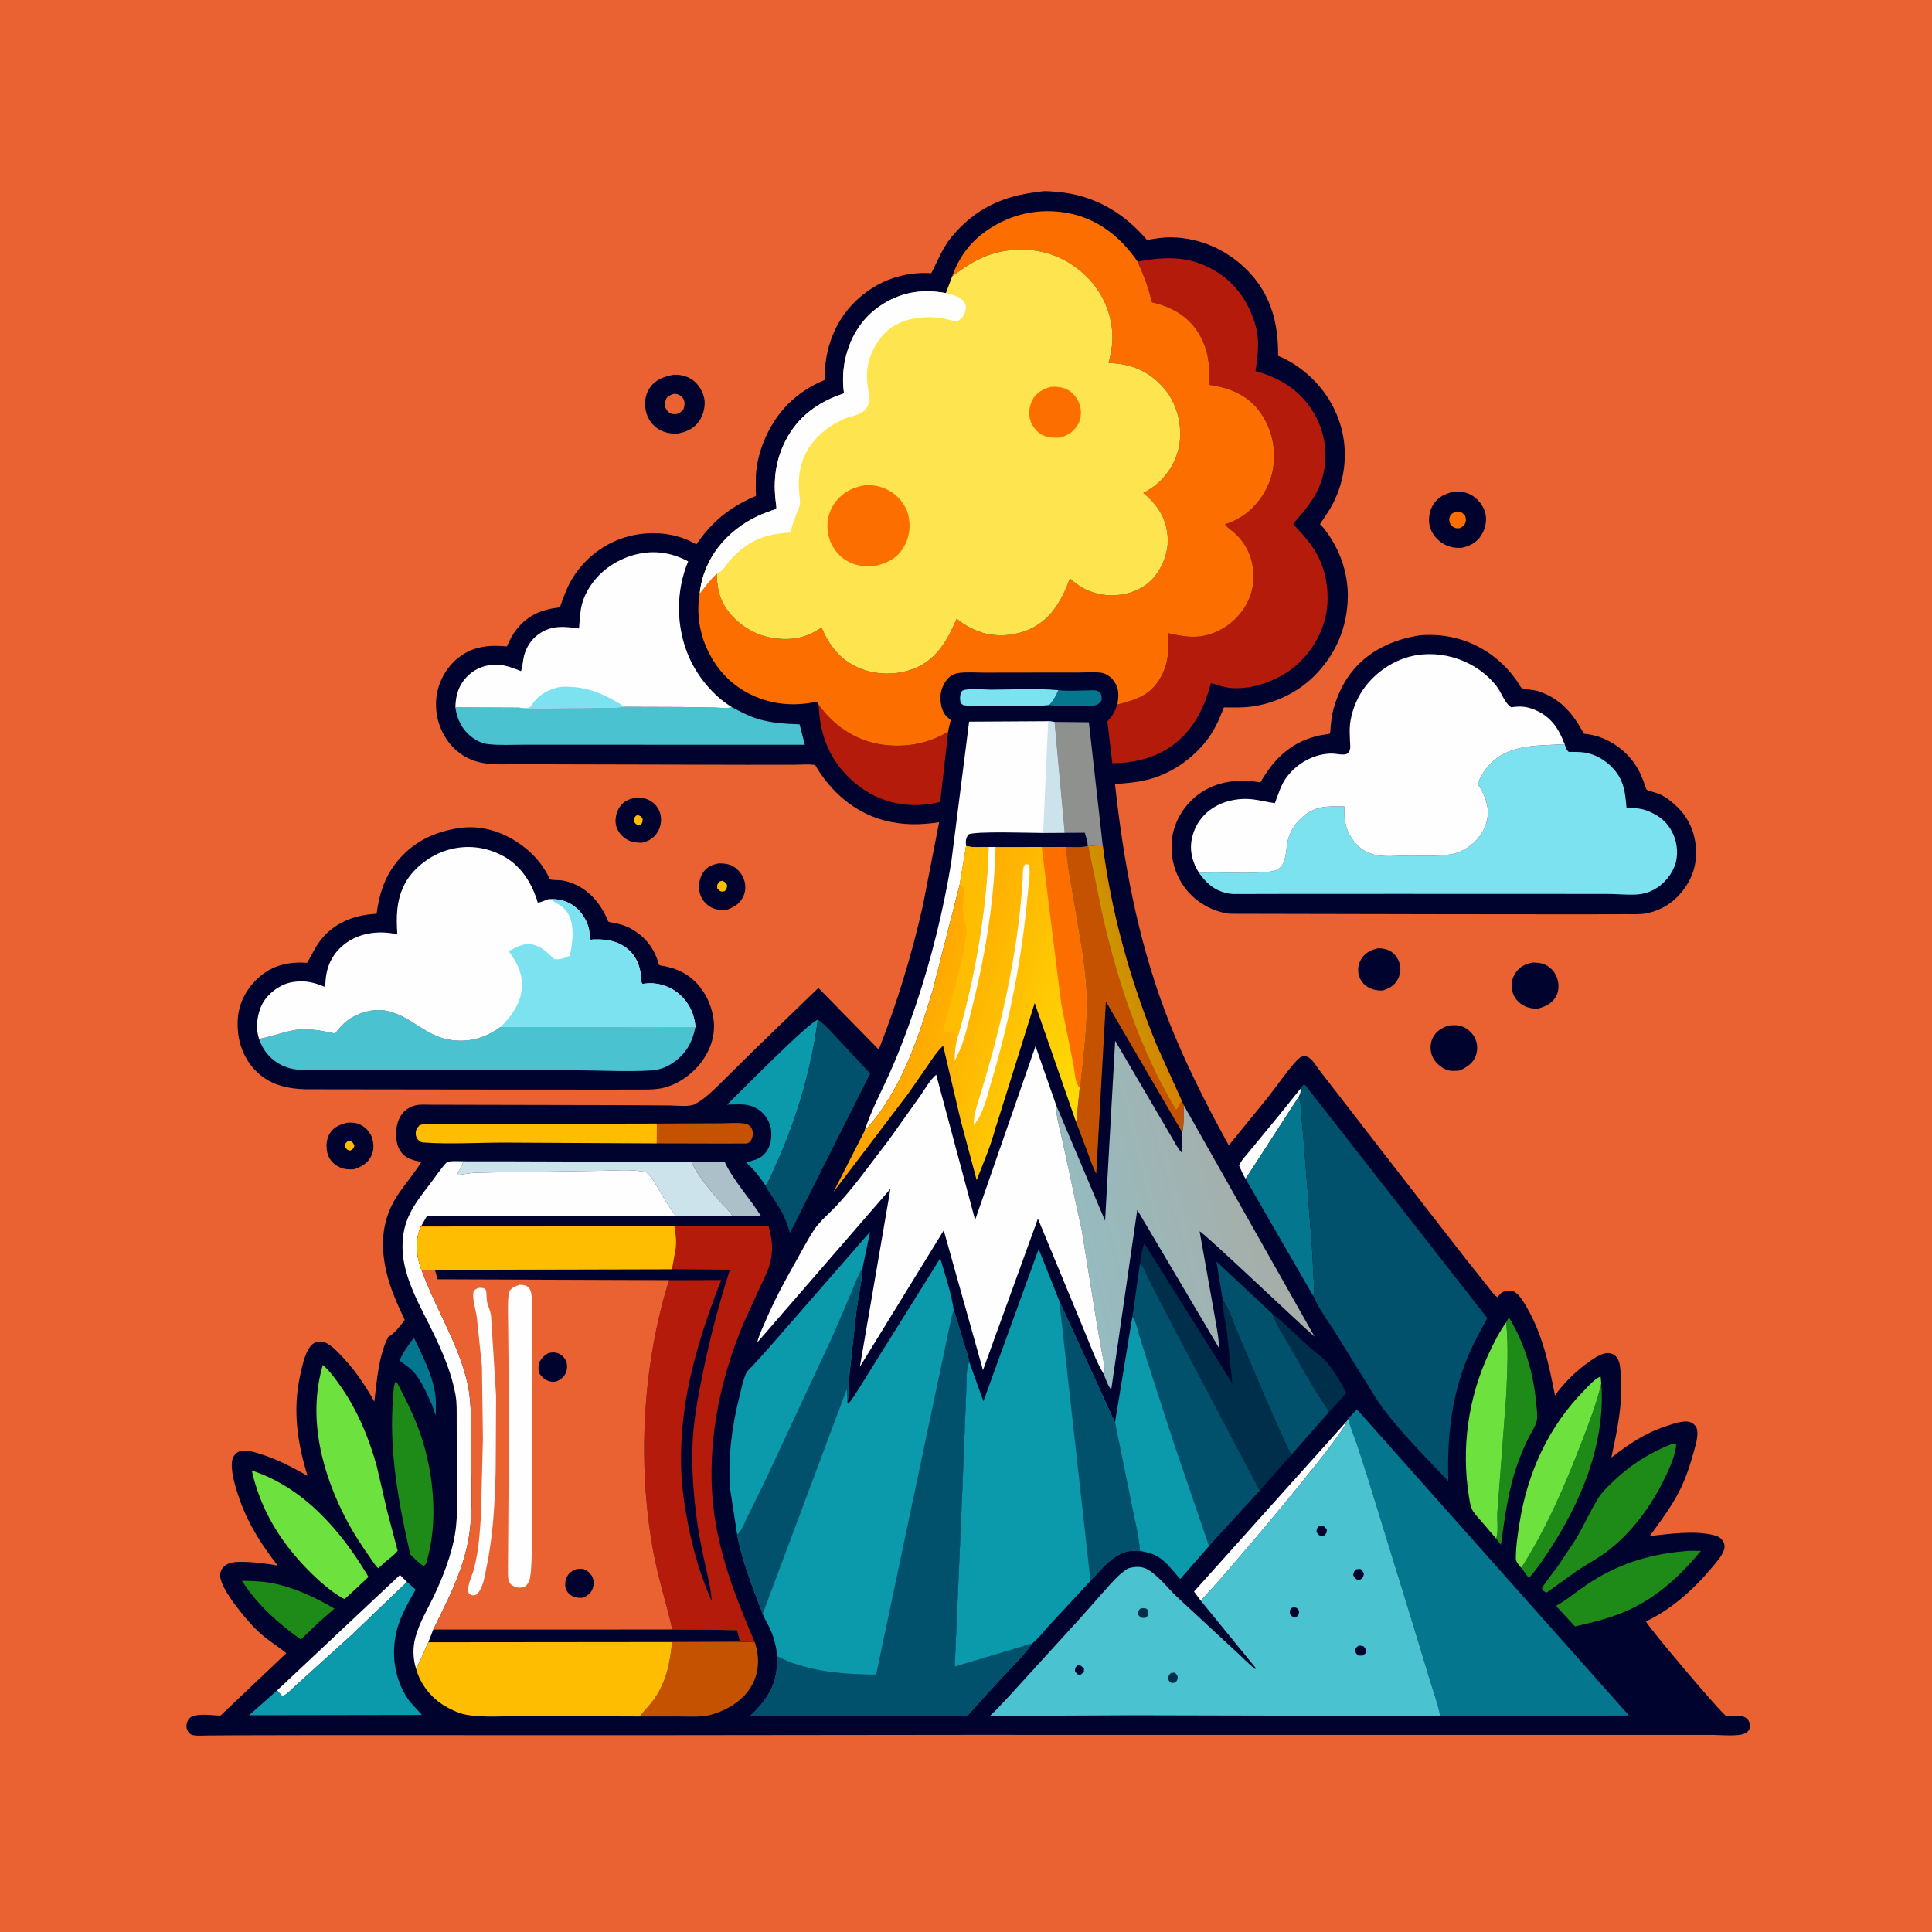 <svg version="1.1" xmlns="http://www.w3.org/2000/svg" style="display: block;" viewBox="0 0 2048 2048" width="1024" height="1024">
<defs>
	<linearGradient id="Gradient1" gradientUnits="userSpaceOnUse" x1="1187.43" y1="1037.56" x2="1213.06" y2="1030.65">
		<stop class="stop0" offset="0" stop-opacity="1" stop-color="rgb(204,149,0)"/>
		<stop class="stop1" offset="1" stop-opacity="1" stop-color="rgb(213,130,2)"/>
	</linearGradient>
	<linearGradient id="Gradient2" gradientUnits="userSpaceOnUse" x1="1342.63" y1="1246.26" x2="1132.4" y2="1299.41">
		<stop class="stop0" offset="0" stop-opacity="1" stop-color="rgb(167,173,167)"/>
		<stop class="stop1" offset="1" stop-opacity="1" stop-color="rgb(149,188,193)"/>
	</linearGradient>
	<linearGradient id="Gradient3" gradientUnits="userSpaceOnUse" x1="950.473" y1="1064.36" x2="1158.09" y2="1134.2">
		<stop class="stop0" offset="0" stop-opacity="1" stop-color="rgb(255,161,0)"/>
		<stop class="stop1" offset="1" stop-opacity="1" stop-color="rgb(255,220,5)"/>
	</linearGradient>
</defs>
<path transform="translate(0,0)" fill="rgb(235,98,50)" d="M -0 -0 L 2048 0 L 2048 2048 L -0 2048 L -0 -0 z"/>
<path transform="translate(0,0)" fill="rgb(0,3,46)" d="M 1460.69 1005.2 C 1465.21 1005.28 1469.51 1005.82 1473.52 1008.06 C 1478.93 1011.09 1482.42 1016.53 1483.92 1022.44 C 1485.31 1027.95 1483.95 1034.52 1480.99 1039.35 C 1477.21 1045.5 1471.77 1048.2 1465.05 1050.05 L 1462.15 1049.91 C 1455.26 1049.44 1448.87 1046.95 1444.36 1041.48 C 1440.87 1037.25 1439.16 1031.35 1439.78 1025.91 C 1440.46 1019.95 1443.66 1014.2 1448.43 1010.57 L 1449.5 1009.79 C 1452.95 1007.25 1456.62 1006.33 1460.69 1005.2 z"/>
<path transform="translate(0,0)" fill="rgb(0,3,46)" d="M 675.726 845.292 C 680.05 845.634 684.458 846.283 688.344 848.315 C 693.948 851.247 697.95 855.998 699.789 862.06 C 701.711 868.395 700.71 875.688 697.444 881.432 C 693.49 888.385 687.968 891.484 680.386 893.39 C 674.909 893.221 669.924 892.83 665 890.176 C 659.576 887.252 654.716 881.558 653.158 875.534 C 651.467 868.995 653.112 861.111 656.805 855.566 C 661.505 848.511 667.769 846.664 675.726 845.292 z"/>
<path transform="translate(0,0)" fill="rgb(255,189,1)" d="M 674.438 864.5 L 676.559 864.131 C 679.312 865.319 679.574 865.511 681.239 868 C 681.08 871.34 681.169 871.835 679.224 874.5 L 676.483 874.877 C 674.004 873.673 673.239 872.881 671.862 870.5 C 672.136 867.083 672.124 867.019 674.438 864.5 z"/>
<path transform="translate(0,0)" fill="rgb(0,3,46)" d="M 1535.38 1087.11 C 1539.19 1086.76 1543.96 1086.39 1547.7 1087.36 C 1554.3 1089.08 1559.9 1093.64 1563.1 1099.6 C 1566.2 1105.37 1566.65 1112.22 1564.64 1118.39 C 1561.84 1127.02 1555.29 1130.93 1547.68 1134.71 C 1542.83 1135.31 1537.36 1135.71 1532.79 1133.72 C 1526.45 1130.95 1520.55 1125.6 1518.03 1119.07 C 1515.9 1113.55 1515.96 1105.95 1518.53 1100.58 C 1522.08 1093.15 1527.95 1089.81 1535.38 1087.11 z"/>
<path transform="translate(0,0)" fill="rgb(0,3,46)" d="M 1624.73 1020.29 C 1629.34 1020.44 1633.96 1020.63 1638.18 1022.7 C 1644.67 1025.88 1649.15 1031.5 1651.13 1038.45 C 1652.81 1044.34 1652.31 1051.57 1649.07 1056.86 C 1644.77 1063.87 1638.09 1067.06 1630.49 1069.1 C 1624.76 1069.22 1620.15 1068.63 1615 1065.85 C 1609.22 1062.74 1604.79 1057.36 1603.19 1050.97 C 1601.46 1044.05 1602.57 1037.21 1606.54 1031.28 C 1611.09 1024.48 1616.95 1021.83 1624.73 1020.29 z"/>
<path transform="translate(0,0)" fill="rgb(0,3,46)" d="M 761.786 915.242 C 766.209 915.244 770.335 915.445 774.5 917.093 C 780.667 919.534 785.941 925.417 788.333 931.526 C 790.639 937.416 790.705 944.182 788.058 949.987 C 784.318 958.187 778.088 961.717 769.956 964.608 L 769.024 964.62 C 763.395 964.774 759.069 964.515 753.968 961.915 C 747.92 958.833 743.26 952.783 741.653 946.191 C 739.991 939.377 741.354 930.938 745.22 925.04 C 749.4 918.664 754.718 916.75 761.786 915.242 z"/>
<path transform="translate(0,0)" fill="rgb(255,189,1)" d="M 762.687 934.5 L 765.512 933.64 C 768.491 934.918 768.806 935.348 770.712 938.005 C 770.807 941.45 770.28 941.754 768.405 944.5 L 766.476 945.079 C 763.342 945.516 762.305 943.66 760.324 941.714 C 759.985 937.524 760.284 937.659 762.687 934.5 z"/>
<path transform="translate(0,0)" fill="rgb(0,3,46)" d="M 367.9 1190.15 C 373.557 1189.78 378.702 1190.05 383.668 1193.09 C 389.291 1196.54 393.743 1202.12 395.083 1208.65 L 395.331 1210 C 396.326 1215.26 395.996 1220.16 393.68 1225.08 C 389.826 1233.26 383.3 1236.84 375.163 1239.51 C 369.691 1239.73 365.155 1239.73 360.056 1237.35 C 354.451 1234.72 349.585 1230.11 347.601 1224.12 C 345.318 1217.23 345.594 1208.19 349.331 1201.89 C 353.624 1194.65 360.221 1192.09 367.9 1190.15 z"/>
<path transform="translate(0,0)" fill="rgb(255,189,1)" d="M 368.734 1209.5 L 370.943 1209.23 C 374.157 1210.99 374.164 1211.13 375.662 1214.5 C 374.671 1217.65 374.535 1217.63 371.785 1219.5 L 370.571 1219.59 C 367.606 1219 366.829 1217.29 365.271 1215 C 366.075 1211.97 366.426 1211.66 368.734 1209.5 z"/>
<path transform="translate(0,0)" fill="rgb(0,3,46)" d="M 1541.04 521.161 C 1547.2 520.813 1552.9 521.311 1558.5 524.146 C 1566.16 528.021 1572.49 535.698 1574.52 544.087 C 1576.48 552.218 1574.4 561.133 1569.8 568 C 1564.7 575.618 1557.74 578.897 1549.05 580.817 C 1542.66 580.975 1536.68 580.05 1531 576.967 C 1523.74 573.027 1517.9 566.282 1515.7 558.22 C 1513.69 550.825 1515.15 541.565 1519.18 535.084 C 1524.47 526.587 1531.81 523.453 1541.04 521.161 z"/>
<path transform="translate(0,0)" fill="rgb(253,110,0)" d="M 1543.04 542.5 C 1543.98 542.284 1544.49 542.11 1545.53 542.176 C 1549.04 542.397 1550.69 544.032 1552.93 546.5 C 1553.83 548.914 1554.26 550.514 1553.64 553.078 C 1552.7 556.939 1550.65 557.967 1547.5 559.859 L 1544.5 559.981 C 1541.18 559.742 1539.65 558.102 1537.5 555.869 C 1536.56 552.849 1535.59 550.658 1536.94 547.5 C 1538.24 544.478 1540.31 543.768 1543.04 542.5 z"/>
<path transform="translate(0,0)" fill="rgb(0,3,46)" d="M 714.346 397.254 C 720.226 397.033 726.313 398.224 731.5 401.099 C 739.112 405.318 744.433 413.254 746.388 421.629 C 748.245 429.587 745.784 439.632 741.171 446.327 C 735.307 454.838 727.022 458.102 717.246 459.784 C 710.256 459.676 704.018 458.584 698 454.865 C 691.055 450.572 686.182 443.304 684.555 435.336 C 682.801 426.748 683.972 417.72 689.233 410.5 C 695.524 401.865 704.402 399.108 714.346 397.254 z"/>
<path transform="translate(0,0)" fill="rgb(235,98,50)" d="M 714.178 417.5 C 715.332 417.465 717.355 417.589 718.5 418.013 C 720.943 418.92 723.525 420.87 724.639 423.311 C 726.245 426.832 725.732 429.946 724.653 433.5 C 722.389 436.449 720.97 437.571 717.5 438.946 C 715.748 439.002 713.795 439.102 712.082 438.686 C 708.618 437.843 706.789 434.946 705.275 432 C 704.869 428.303 705.069 426.051 706.209 422.5 C 708.729 419.59 710.558 418.725 714.178 417.5 z"/>
<path transform="translate(0,0)" fill="rgb(0,3,46)" d="M 489.603 877.389 C 502.12 876.039 515.056 877.727 526.895 881.984 C 550.022 890.301 571.961 908.272 582.255 930.864 C 582.441 931.271 582.409 931.876 582.802 932.09 C 584.625 933.083 592.43 932.875 594.937 933.19 C 599.944 933.818 604.893 935.414 609.495 937.468 C 626.353 944.995 638.125 960.017 644.721 976.892 C 646.996 977.726 646.11 977.526 648.3 977.894 C 656.005 979.19 662.828 980.947 669.695 984.887 C 684 993.095 693.878 1005.72 698.217 1021.65 C 698.795 1023.77 700.708 1023.46 702.753 1023.85 C 715.687 1026.31 726.368 1030.63 735.987 1039.69 C 748.692 1051.65 756.666 1069.98 756.895 1087.48 C 757.117 1104.45 748.978 1121.22 737.178 1133.18 C 728.139 1142.33 716.335 1149.95 703.809 1153.04 C 694.561 1155.33 685.074 1154.95 675.618 1154.98 L 637.632 1155 L 520.5 1154.95 L 324.109 1154.69 C 303.122 1154.08 284.281 1149.52 269.596 1133.5 C 256.187 1118.88 250.855 1099.8 252.054 1080.25 C 253.136 1062.6 261.995 1046.81 275.181 1035.33 C 289.519 1022.85 307.094 1019.27 325.585 1020.6 C 331.479 1010.52 335.327 1001.17 343.46 992.365 C 358.188 976.421 378.035 969.703 399.219 968.657 C 401.656 949.323 407.156 931.173 419.194 915.5 C 436.985 892.338 461.227 880.969 489.603 877.389 z"/>
<path transform="translate(0,0)" fill="rgb(75,194,208)" d="M 274.549 1101.3 C 287.123 1098.99 299.085 1094.36 311.5 1092.06 C 325.679 1089.43 341.28 1092.6 355.167 1095.55 C 360.414 1088.81 366.127 1082.44 373.656 1078.22 C 385.309 1071.69 400.168 1068.53 413.25 1072.32 L 415 1072.85 C 437.42 1079.54 451.864 1097.87 475.701 1102.05 C 496.342 1105.67 513.935 1100.56 530.643 1088.66 L 737.174 1088.96 C 733.646 1105.92 726.783 1117.71 712.118 1127.42 C 705.084 1132.08 697.709 1134.27 689.354 1134.76 C 664.838 1136.22 639.398 1134.74 614.805 1134.62 L 477.728 1134.34 L 365.785 1134.19 L 332.588 1134.17 C 324.623 1134.15 316.302 1134.59 308.511 1132.71 C 296.173 1129.74 285.376 1121.94 278.996 1110.95 C 277.194 1107.84 275.811 1104.65 274.549 1101.3 z"/>
<path transform="translate(0,0)" fill="rgb(254,254,254)" d="M 274.549 1101.3 C 272.844 1095.38 271.812 1089.24 272.629 1083.09 L 272.863 1081.5 C 273.935 1073.77 276.085 1066.32 280.688 1059.91 C 287.516 1050.39 298.739 1042.8 310.389 1041.01 L 312 1040.78 C 323.822 1039.05 334.022 1041.69 344.819 1046.34 C 344.844 1041.65 345.145 1037.12 345.992 1032.5 C 348.619 1018.16 356.375 1006.63 368.484 998.5 C 383.292 988.562 402.649 986.41 419.828 990.205 L 421.2 990.525 C 419.878 971.848 420.13 953.868 429.104 936.875 C 437.948 920.131 456.38 906.411 474.311 901.097 C 494.664 895.065 515.613 897.574 534.096 907.83 C 552.503 918.044 564.322 936.892 569.985 956.701 C 573.053 956.846 577.461 954.494 580.412 953.404 C 591.096 952.248 601.558 954.713 609.987 961.66 C 616.958 967.404 622.146 975.767 624.259 984.565 C 624.702 986.412 625.368 995.236 626.024 995.929 C 626.602 996.538 627.703 995.9 628.542 995.889 C 634.016 995.815 639.101 995.745 644.5 996.756 L 646.029 997.012 C 656.048 998.777 666.262 1004.7 672.01 1013.17 C 677.012 1020.55 678.864 1027.81 679.704 1036.55 C 679.899 1038.57 679.487 1042.14 681.289 1043 L 682.73 1042.77 C 695.121 1040.97 707.79 1044.32 717.756 1051.98 C 728.543 1060.28 735.227 1072.23 736.861 1085.73 L 737.174 1088.96 L 530.643 1088.66 C 513.935 1100.56 496.342 1105.67 475.701 1102.05 C 451.864 1097.87 437.42 1079.54 415 1072.85 L 413.25 1072.32 C 400.168 1068.53 385.309 1071.69 373.656 1078.22 C 366.127 1082.44 360.414 1088.81 355.167 1095.55 C 341.28 1092.6 325.679 1089.43 311.5 1092.06 C 299.085 1094.36 287.123 1098.99 274.549 1101.3 z"/>
<path transform="translate(0,0)" fill="rgb(124,226,240)" d="M 580.412 953.404 C 591.096 952.248 601.558 954.713 609.987 961.66 C 616.958 967.404 622.146 975.767 624.259 984.565 C 624.702 986.412 625.368 995.236 626.024 995.929 C 626.602 996.538 627.703 995.9 628.542 995.889 C 634.016 995.815 639.101 995.745 644.5 996.756 L 646.029 997.012 C 656.048 998.777 666.262 1004.7 672.01 1013.17 C 677.012 1020.55 678.864 1027.81 679.704 1036.55 C 679.899 1038.57 679.487 1042.14 681.289 1043 L 682.73 1042.77 C 695.121 1040.97 707.79 1044.32 717.756 1051.98 C 728.543 1060.28 735.227 1072.23 736.861 1085.73 L 737.174 1088.96 L 530.643 1088.66 C 540.92 1078.53 550.451 1065.99 552.666 1051.31 C 555.24 1034.25 549.155 1021.48 539.121 1008.21 C 544.584 1005.69 552.298 1001.13 558.342 1000.84 C 570.956 1000.24 579.158 1008.47 587.352 1016.63 C 593.912 1017.55 598.065 1015.7 604.005 1013.15 C 605.956 1004.37 607.432 994.667 606.812 985.659 C 606.048 974.539 603.249 966.622 593.971 959.842 C 591.778 958.239 588.832 957.365 586.949 955.535 C 585.381 954.012 582.578 953.895 580.412 953.404 z"/>
<path transform="translate(0,0)" fill="rgb(0,3,46)" d="M 1505.83 673.375 C 1540.63 670.663 1573.02 682.903 1597.05 708.336 C 1601.3 712.834 1605.1 717.719 1608.62 722.801 C 1609.79 724.481 1611.59 728.119 1613.03 729.358 C 1614.14 730.316 1626.63 731.502 1629.22 732.293 C 1653.66 739.747 1667.26 756.032 1679.03 777.795 C 1704.13 779.812 1727.75 796.744 1738.5 819.471 C 1740.47 823.629 1742.1 827.953 1743.68 832.271 C 1744.02 833.206 1744.78 836.231 1745.32 836.868 C 1746.39 838.136 1756.46 840.628 1758.74 841.631 C 1765.96 844.802 1772.14 849.779 1777.77 855.218 C 1791.38 868.374 1797.92 885.384 1797.93 904.348 C 1797.94 922.665 1790.04 938.902 1777.19 951.581 C 1768.51 960.142 1757.75 965.561 1745.9 968.072 C 1738.66 969.607 1730.61 969.013 1723.21 969.066 L 1682.95 969.244 L 1533.56 969.109 L 1303.98 968.641 C 1285.65 966.682 1267.84 956.438 1256.64 941.913 C 1244.71 926.433 1239.81 906.534 1242.68 887.232 C 1245.34 869.313 1256.18 852.357 1270.83 841.762 C 1290.2 827.755 1313.16 825.506 1336.08 829.401 C 1350.9 803.296 1370.36 785.104 1400.64 779.221 C 1401.7 779.014 1409.48 777.997 1409.84 777.61 C 1410.11 777.319 1410.4 771.83 1410.47 771.12 C 1411.09 765.096 1411.57 759.112 1413.11 753.237 C 1416.81 739.126 1422.8 725.602 1431.62 713.921 C 1449.55 690.164 1477 677.497 1505.83 673.375 z"/>
<path transform="translate(0,0)" fill="rgb(124,226,240)" d="M 1271.09 925.388 C 1296.48 923.734 1323.17 927.205 1348.41 923.617 C 1365.6 921.176 1361.96 901.022 1365.89 888.219 C 1368.36 880.197 1373.01 873.339 1379.06 867.574 C 1393.4 853.899 1406.67 854.6 1425.06 854.902 C 1424.72 865.668 1425.56 875.954 1430.98 885.556 C 1436.78 895.834 1445 902.804 1456.5 905.932 C 1466.77 908.724 1480.8 907.084 1491.57 906.991 C 1506.69 906.861 1523.22 908.047 1538.12 905.6 C 1543.93 904.647 1549.58 902.228 1554.57 899.157 C 1565.32 892.537 1573.64 881.89 1576.3 869.44 C 1579.41 854.939 1573.98 842.509 1566.19 830.623 L 1567.97 827 C 1570.57 821.621 1573.32 817.018 1577.25 812.474 C 1598.33 788.094 1629.58 790.73 1658.59 788.888 C 1659.83 792.211 1660.19 794.816 1663 797.048 C 1670.08 797.104 1677.17 796.768 1684.04 798.672 L 1685.46 799.052 C 1698.22 802.607 1710.42 812.451 1716.82 824 C 1722.41 834.092 1723.09 844.935 1724.19 856.139 C 1731.85 856.57 1739.29 856.654 1746.5 859.55 C 1759.16 864.637 1767.83 871.568 1773.62 884.201 C 1778.36 894.549 1779.32 907.94 1774.97 918.598 C 1770.05 930.66 1760.42 940.576 1748.26 945.377 C 1743.08 947.424 1737.9 948.223 1732.36 948.379 C 1723.89 948.619 1715.31 947.821 1706.83 947.68 L 1665.95 947.626 L 1487.32 947.564 L 1370.85 947.588 L 1307.53 947.734 C 1301.72 947.458 1296.52 946.137 1291.24 943.664 C 1282.76 939.689 1276.4 932.926 1271.09 925.388 z"/>
<path transform="translate(0,0)" fill="rgb(254,254,254)" d="M 1271.09 925.388 C 1265.15 916.294 1261.48 904.587 1262.71 893.7 C 1264.28 879.801 1271.08 867.484 1282.22 858.962 C 1294.95 849.216 1312.1 845.509 1327.94 847.319 C 1335.82 848.219 1343.54 850.344 1351.43 851.369 C 1355.33 841.398 1357.82 831.708 1364.48 823.06 C 1375.45 808.807 1393.33 798.927 1411.49 798.807 C 1416.09 798.777 1421.92 800.468 1426.3 799.584 C 1428.5 799.14 1429.25 798.145 1430.32 796.239 C 1431.92 793.372 1431.22 789.391 1431.09 786.235 C 1430.85 780.058 1430.4 773.664 1431.11 767.5 C 1432.38 756.422 1436.63 744.487 1442.35 735.017 C 1453.92 715.873 1473.98 700.929 1495.82 695.697 C 1528.8 687.793 1565.8 700.729 1586.53 727.588 C 1591.76 734.371 1594.95 745.379 1602 749.765 C 1611.78 748.287 1618.88 748.829 1628.02 752.891 C 1644.51 760.216 1652.49 772.673 1658.59 788.888 C 1629.58 790.73 1598.33 788.094 1577.25 812.474 C 1573.32 817.018 1570.57 821.621 1567.97 827 L 1566.19 830.623 C 1573.98 842.509 1579.41 854.939 1576.3 869.44 C 1573.64 881.89 1565.32 892.537 1554.57 899.157 C 1549.58 902.228 1543.93 904.647 1538.12 905.6 C 1523.22 908.047 1506.69 906.861 1491.57 906.991 C 1480.8 907.084 1466.77 908.724 1456.5 905.932 C 1445 902.804 1436.78 895.834 1430.98 885.556 C 1425.56 875.954 1424.72 865.668 1425.06 854.902 C 1406.67 854.6 1393.4 853.899 1379.06 867.574 C 1373.01 873.339 1368.36 880.197 1365.89 888.219 C 1361.96 901.022 1365.6 921.176 1348.41 923.617 C 1323.17 927.205 1296.48 923.734 1271.09 925.388 z"/>
<path transform="translate(0,0)" fill="rgb(0,3,46)" d="M 1101.6 203.414 C 1105.77 201.803 1116.5 203.081 1121.14 203.474 C 1159.44 206.716 1191.35 225.422 1215.9 254.45 C 1224.46 252.825 1232.91 251.499 1241.65 251.622 C 1272.91 252.065 1301.48 265.228 1323.15 287.5 C 1347.4 312.422 1355.3 343.355 1354.82 377.21 C 1368.53 382.727 1381.3 391.706 1391.74 402.087 C 1426.65 436.799 1435.42 487.79 1413.91 532 C 1410.85 538.274 1407.03 544.021 1403.18 549.824 C 1402.44 550.94 1399.48 554.623 1399.39 555.51 C 1399.31 556.246 1400.36 556.624 1400.85 557.184 C 1418.73 577.862 1429.24 605.446 1428.73 633 C 1428.13 665.285 1415.86 694.245 1392.74 716.975 C 1374.86 734.561 1350.69 745.941 1325.88 749.1 C 1316.44 750.301 1306.8 749.98 1297.3 749.896 C 1291.99 764.233 1286.09 776.93 1276.05 788.664 C 1259.99 807.427 1238.69 821.355 1214.5 827.02 C 1203.74 829.539 1192.92 830.288 1181.95 831.123 C 1190.78 912.529 1205.64 993.233 1234.31 1070.17 C 1252.93 1120.16 1276.88 1167.48 1302.56 1214.14 L 1343.58 1163.75 C 1353.84 1150.87 1363.45 1136.37 1374.5 1124.24 C 1376.14 1122.44 1377.85 1120.85 1380.18 1120.04 C 1388.18 1117.27 1394.07 1128.2 1397.96 1133.59 L 1476.05 1234.5 L 1552.83 1333.31 L 1576.88 1363.48 C 1579.76 1367.03 1583.54 1373.04 1587.5 1375.11 C 1589.85 1371.59 1592.11 1369.45 1596.28 1368.5 C 1600.16 1367.61 1603.37 1368.02 1606.67 1370.31 C 1611.45 1373.62 1615.46 1380.7 1618.34 1385.69 C 1635.41 1415.27 1641.86 1446.24 1648.33 1479.28 C 1657.97 1465.55 1670.95 1453.17 1684.57 1443.47 C 1690.51 1439.24 1699.32 1433.02 1706.97 1434.61 C 1710.47 1435.34 1712.64 1436.94 1714.5 1439.9 C 1717.58 1444.8 1717.6 1451.28 1718.06 1456.89 C 1720.6 1487.64 1714.38 1515.37 1708.13 1545.1 C 1726.16 1531.04 1743.79 1519.1 1765.78 1511.95 C 1772.95 1509.62 1786.49 1504.27 1793.5 1508.33 C 1796.04 1509.81 1798.46 1512.54 1798.97 1515.5 C 1800.34 1523.43 1797.24 1532.39 1795.16 1540 C 1791.27 1554.22 1786.58 1568.21 1779.81 1581.36 C 1771.22 1598.04 1759.81 1613.21 1748.72 1628.28 C 1769.97 1625.99 1794.41 1622.27 1815.5 1627.03 C 1819.91 1628.03 1824.17 1629.66 1826.54 1633.75 C 1828.22 1636.67 1828.54 1640.07 1827.41 1643.25 C 1825.08 1649.8 1819 1656.56 1814.57 1661.85 C 1795.52 1684.57 1771.74 1706.08 1744.77 1718.75 C 1746.14 1723.48 1824.92 1816.94 1829.89 1819.01 C 1830.6 1819.3 1834.01 1818.94 1834.85 1818.93 C 1840.29 1818.87 1847.26 1817.83 1851.62 1821.75 C 1854.07 1823.95 1854.94 1826.5 1855.03 1829.7 C 1855.11 1832.38 1854.07 1834.14 1852.18 1835.97 C 1846.41 1841.57 1824.07 1839.03 1815.7 1839.04 L 1021.43 1839.02 L 673.902 1839.4 L 338.581 1839.31 L 247.246 1839.5 L 220.511 1839.67 C 215.695 1839.7 210.299 1840.2 205.539 1839.48 C 203.618 1839.19 202.175 1838.66 200.779 1837.22 C 198.244 1834.61 197.474 1832.11 197.731 1828.5 C 197.927 1825.75 199.52 1822.42 201.688 1820.68 C 207.946 1815.66 225.721 1818.44 233.645 1818.69 L 303.528 1752.44 C 295.88 1746.04 287.231 1740.84 279.518 1734.48 C 269.963 1726.62 261.62 1716.96 253.982 1707.28 C 247.545 1699.12 231.713 1678.59 233.514 1667.9 C 234.135 1664.22 236.221 1661.18 239.283 1659.07 C 243.919 1655.88 250.091 1655.63 255.542 1655.63 C 268.593 1655.64 281.548 1657.31 294.376 1659.57 C 277.565 1637.88 263.758 1616.66 254.416 1590.65 C 250.81 1580.61 242.017 1554.27 247.358 1544.41 C 248.869 1541.63 251.858 1538.91 255 1538.18 C 261.462 1536.67 269.244 1539.23 275.43 1541.12 C 294.02 1546.81 309.147 1554.97 325.999 1564.43 C 315.159 1529.37 310.118 1494.86 318.086 1458.44 C 320.179 1448.88 323.773 1429.01 332.965 1423.76 C 335.962 1422.05 339.532 1421.58 342.844 1422.54 C 349.538 1424.47 354.786 1430 359.569 1434.8 C 374.889 1450.2 386.196 1466.92 396.789 1485.74 C 399.519 1463.63 401.276 1437.31 411.503 1417.24 C 419.204 1412.74 423.662 1406.1 429.102 1399.25 C 421.172 1382.52 413.673 1366.01 409.5 1347.86 C 402.662 1318.13 405.139 1290.69 422.587 1265.25 C 430.388 1253.88 439.465 1243.41 446.728 1231.67 C 439.659 1230.32 432.937 1229.05 427.5 1223.89 C 421.245 1217.95 419.851 1209.45 419.974 1201.2 C 420.176 1187.71 426.064 1175.41 440.016 1171.82 C 445.228 1170.48 451.368 1171.03 456.733 1171.05 L 649.021 1171.46 L 710.562 1171.83 C 718.142 1171.87 730.472 1173.74 736.976 1170.28 C 747.843 1164.49 757.511 1154.38 766.277 1145.81 L 801.322 1111.17 L 867.524 1047.23 L 931.518 1112.59 C 951.005 1063.05 966.303 1012.73 978.109 960.808 L 995.51 871.603 C 975.589 874.625 956.807 874.858 937.258 869.639 C 905.458 861.149 880.406 839.025 864.134 811.014 C 857.295 809.709 848.579 810.671 841.554 810.678 L 791.669 810.709 L 603.611 810.26 L 548.895 810.103 C 537.983 810.078 526.531 810.802 515.724 809.34 L 514 809.088 C 499.308 807.078 486.401 799.938 476.951 788.409 C 465.837 774.851 460.716 757.073 462.566 739.691 C 464.321 723.201 472.989 707.472 485.984 697.13 C 501.08 685.116 518.795 683.356 537.315 685.273 C 540.177 678.794 543.282 672.388 547.785 666.863 C 560.255 651.561 574.414 646.005 593.517 643.794 C 596.891 634.152 600.194 624.557 605.267 615.649 C 618.384 592.613 640.731 575.133 666.466 568.5 C 690.377 562.338 716.658 564.577 738.189 577.041 C 754.524 553.277 772.55 538.543 798.741 526.739 C 799.622 526.342 800.969 526.424 801.385 525.552 C 801.589 525.125 801.153 521.08 801.126 520.342 L 801.261 504.15 C 801.958 491.886 805.18 478.844 809.845 467.5 C 822.37 437.049 843.641 415.404 874.025 402.876 L 874.15 395.582 C 875.672 364.787 887.059 336.599 910.5 315.969 C 932.108 296.952 958.445 287.868 987.18 289.56 C 994.285 276.137 998.854 263.16 1008.74 251.108 C 1033.06 221.469 1064.02 207.017 1101.6 203.414 z"/>
<path transform="translate(0,0)" fill="rgb(4,119,143)" d="M 1121.82 731.606 L 1123.57 731.786 C 1133.31 732.71 1143.84 731.879 1153.66 731.855 C 1156.11 731.849 1161.56 731.252 1163.77 732.5 C 1164.92 733.156 1165.75 734.266 1166.75 735.149 C 1167.92 738.181 1168.18 739.422 1167.6 742.621 C 1165.65 745.007 1164.2 747.023 1161 747.649 C 1155.77 748.672 1149.11 747.974 1143.74 747.975 C 1133.86 747.977 1121.88 749.158 1112.3 747.403 C 1116.4 742.655 1119.51 737.435 1121.82 731.606 z"/>
<path transform="translate(0,0)" fill="rgb(254,254,254)" d="M 1378.56 1154 C 1379.03 1157.6 1378.66 1158.84 1377.04 1162.1 L 1320.37 1249.61 C 1317.61 1245.14 1315.61 1240.4 1313.51 1235.61 C 1315.44 1230.29 1321.28 1224.42 1324.87 1219.89 L 1356.51 1181.48 L 1378.56 1154 z"/>
<path transform="translate(0,0)" fill="rgb(4,119,143)" d="M 438.764 1417.99 C 447.26 1435.82 457.941 1456.49 461.094 1476.19 L 461.292 1477.5 C 462.516 1485.11 462.014 1493.01 461.893 1500.7 L 457.907 1489.05 C 452.397 1477.22 446.153 1461.75 436.601 1452.5 C 432.791 1448.81 427.788 1445.64 423.561 1442.34 C 427.053 1433.45 433.226 1425.69 438.764 1417.99 z"/>
<path transform="translate(0,0)" fill="rgb(124,226,240)" d="M 1112.3 747.403 C 1095.77 749.008 1078.24 747.952 1061.6 747.996 C 1048.58 748.03 1033.91 749.353 1021.1 747.5 C 1018.79 745.69 1018.18 745.567 1017.85 742.5 C 1017.44 738.649 1017.75 735.234 1020.07 732.117 C 1026.8 729.157 1042.58 731.072 1050.28 731.059 C 1073.78 731.019 1098.45 729.503 1121.82 731.606 C 1119.51 737.435 1116.4 742.655 1112.3 747.403 z"/>
<path transform="translate(0,0)" fill="rgb(172,192,202)" d="M 733.014 1231.68 L 755.775 1231.53 C 759.773 1231.51 764.322 1231 768.188 1231.82 C 778.269 1252.6 794.443 1269.63 806.771 1289.18 L 776.712 1289.25 C 773.716 1284.18 768.515 1279.61 764.614 1275.18 C 753.231 1262.24 740.229 1247.46 733.014 1231.68 z"/>
<path transform="translate(0,0)" fill="rgb(254,254,254)" d="M 293.729 1791.92 L 423.97 1669.54 L 431.414 1676.86 L 373.255 1732.66 L 314.468 1785.85 C 310.988 1788.85 303.387 1797.08 299.258 1798.11 L 293.729 1791.92 z"/>
<path transform="translate(0,0)" fill="rgb(0,47,76)" d="M 1348.56 1392.4 C 1362.37 1403.5 1374.65 1415.96 1387.8 1427.78 C 1393.9 1433.27 1401.25 1437.89 1406.56 1444.17 C 1414.38 1453.4 1421.6 1466.04 1427.25 1476.81 L 1408.93 1496.66 C 1393.55 1473.73 1379.9 1449.55 1366.24 1425.56 C 1360.24 1415.02 1352.57 1403.84 1348.56 1392.4 z"/>
<path transform="translate(0,0)" fill="rgb(196,82,0)" d="M 696.291 1191.01 L 762.736 1190.75 C 771.2 1190.77 781.517 1189.71 789.798 1191.09 C 791.627 1191.4 793.437 1192.24 794.808 1193.5 C 797.27 1195.76 798.14 1198.94 798.022 1202.19 C 797.91 1205.28 796.995 1207.22 795.5 1209.88 C 794.5 1210.54 793.636 1211.48 792.5 1211.86 C 790.858 1212.4 787.056 1212.08 785.223 1212.13 L 767.666 1212.21 L 696.21 1212.04 L 696.291 1191.01 z"/>
<path transform="translate(0,0)" fill="rgb(254,254,254)" d="M 1427.63 1506.55 C 1426.14 1519.64 1292.49 1677.32 1272.8 1696.71 L 1265.73 1687.11 L 1427.63 1506.55 z"/>
<path transform="translate(0,0)" fill="rgb(30,138,24)" d="M 256.477 1675.7 C 267.146 1675.83 278.102 1676.19 288.614 1678.22 C 311.89 1682.71 334.175 1693.28 354.508 1705.18 L 338.004 1719.68 L 318.845 1737.94 C 294.138 1720.02 273.155 1701.62 256.477 1675.7 z"/>
<path transform="translate(0,0)" fill="rgb(30,138,24)" d="M 1697.41 1466.58 C 1701.71 1524.18 1680.58 1581.03 1651.01 1629.51 C 1642.31 1643.78 1632.61 1658.91 1621.77 1671.65 L 1620.69 1672.91 L 1612.65 1661.96 C 1639.1 1620.39 1658.77 1575.1 1676.39 1529.2 C 1684.25 1508.72 1692.39 1487.97 1697.41 1466.58 z"/>
<path transform="translate(0,0)" fill="rgb(30,138,24)" d="M 1596.54 1401.85 L 1598.81 1397.76 L 1600.23 1397.68 C 1616.73 1425.24 1625.7 1456.42 1628.51 1488.25 C 1628.97 1493.46 1630.11 1500.51 1629.14 1505.64 C 1628.01 1511.57 1622.54 1519.64 1619.82 1525.19 C 1615.92 1533.17 1612.49 1541.38 1609.42 1549.71 C 1598.72 1578.67 1595.41 1607.27 1591.04 1637.52 L 1585.84 1630.83 C 1588.56 1626.3 1586.95 1610.41 1587.18 1604.55 L 1596.75 1477.86 C 1597.72 1452.8 1599.25 1426.82 1596.54 1401.85 z"/>
<path transform="translate(0,0)" fill="rgb(142,145,141)" d="M 1117.68 765.231 L 1154.26 765.618 L 1168.88 895.719 L 1153.75 897.042 L 1153.12 896.859 C 1152.93 892.013 1151.32 887.282 1149.91 882.677 L 1128.43 882.846 L 1117.68 765.231 z"/>
<path transform="translate(0,0)" fill="rgb(255,189,1)" d="M 696.21 1212.04 L 534.114 1211.2 C 506.098 1211.21 476.865 1213.08 449 1211.11 C 447.015 1210.97 445.461 1210.34 443.959 1208.96 C 441.837 1207.02 440.722 1204.6 440.687 1201.75 C 440.635 1197.61 442.114 1195.58 444.822 1192.72 C 450.759 1190.64 459.279 1191.76 465.679 1191.71 L 514.173 1191.45 L 696.291 1191.01 L 696.21 1212.04 z"/>
<path transform="translate(0,0)" fill="rgb(30,138,24)" d="M 419.308 1464.5 C 421.305 1465.58 422.023 1467.89 423.067 1469.88 C 431.897 1486.64 440.348 1504.22 446.355 1522.2 C 460.114 1563.4 464.724 1614.91 451.876 1656.81 C 450.923 1658.64 450.715 1658.99 449 1660.1 C 443.888 1656.96 439.315 1651.92 434.928 1647.81 C 422.596 1594.03 411.866 1536.28 416.773 1481 C 417.249 1475.64 416.978 1469.42 419.308 1464.5 z"/>
<path transform="translate(0,0)" fill="rgb(205,227,236)" d="M 473.866 1231.79 C 479.918 1230.15 487.409 1231.03 493.663 1231.02 L 538.027 1231.04 L 733.014 1231.68 C 740.229 1247.46 753.231 1262.24 764.614 1275.18 C 768.515 1279.61 773.716 1284.18 776.712 1289.25 L 716.267 1288.96 C 710.734 1281.53 705.937 1274.01 701.309 1266 C 696.444 1257.58 692.292 1249.24 685.088 1242.58 C 669.572 1238.92 649.63 1241.15 633.599 1241.12 L 534.738 1242.57 L 503.873 1243.17 C 497.305 1243.58 490.622 1244.89 484.109 1245.87 L 491.04 1232.09 L 473.866 1231.79 z"/>
<path transform="translate(0,0)" fill="rgb(30,138,24)" d="M 1784.57 1644.41 C 1790.46 1643.58 1797.1 1644.06 1803.08 1643.97 C 1781.84 1669.65 1757.26 1692.61 1726.63 1706.6 C 1708.42 1714.92 1688.97 1719.72 1669.54 1724.1 L 1649.43 1702.29 C 1660.53 1696.23 1670.74 1687.41 1681.27 1680.3 C 1713.54 1658.5 1745.89 1648.01 1784.57 1644.41 z"/>
<path transform="translate(0,0)" fill="rgb(11,153,172)" d="M 811.556 1256.8 C 805.787 1248.37 799.707 1239.94 791.88 1233.29 L 790.825 1232.41 L 801.5 1229.03 C 807.883 1226.76 812.352 1222.11 815.105 1215.98 C 818.262 1208.94 818.537 1198.12 815.633 1190.87 C 812.448 1182.91 806.541 1176.46 798.532 1173.25 L 797.095 1172.7 C 789.36 1169.65 778.956 1170.9 770.677 1170.98 C 784.218 1157.9 856.447 1084.22 866.948 1080.91 C 860.096 1133.07 844.295 1187.05 822.432 1234.85 C 819.136 1242.05 816.219 1250.37 811.556 1256.8 z"/>
<path transform="translate(0,0)" fill="rgb(109,226,62)" d="M 1612.65 1661.96 C 1610.46 1659.16 1606.91 1655.98 1606.88 1652.39 C 1606.76 1640.19 1608.81 1626.65 1610.73 1614.6 C 1619.3 1560.77 1641.6 1511.81 1680.31 1472.88 C 1683.39 1469.78 1692.4 1459.5 1696.77 1459.5 L 1697.41 1466.58 C 1692.39 1487.97 1684.25 1508.72 1676.39 1529.2 C 1658.77 1575.1 1639.1 1620.39 1612.65 1661.96 z"/>
<path transform="translate(0,0)" fill="rgb(109,226,62)" d="M 1596.54 1401.85 C 1599.25 1426.82 1597.72 1452.8 1596.75 1477.86 L 1587.18 1604.55 C 1586.95 1610.41 1588.56 1626.3 1585.84 1630.83 L 1569.26 1611.44 C 1566.15 1607.8 1562.18 1603.91 1560.23 1599.53 C 1558.55 1595.77 1557.91 1591.31 1557.25 1587.26 C 1548.84 1535.62 1556.15 1482.09 1578.28 1434.68 C 1583.6 1423.28 1589.22 1412.1 1596.54 1401.85 z"/>
<path transform="translate(0,0)" fill="rgb(30,138,24)" d="M 1772.62 1530.5 C 1774.09 1530.23 1775.14 1530.27 1776.61 1530.36 C 1776.75 1531.65 1776.86 1532.05 1776.66 1533.5 C 1774.95 1546.27 1767.52 1561.49 1761.65 1572.92 C 1748.18 1599.18 1729.22 1624.5 1705.83 1642.87 C 1695.32 1651.11 1683.42 1657.38 1672.27 1664.68 L 1639.5 1688.2 C 1637.16 1687.42 1636.56 1686.64 1634.77 1685 L 1634.76 1683 C 1639.73 1675.06 1645.8 1667.86 1651.34 1660.32 L 1669.34 1633.22 C 1678.63 1618.25 1685.48 1601.85 1694.86 1587.09 C 1698.67 1581.09 1704.44 1575.88 1709.51 1570.93 C 1728.32 1552.59 1748.36 1540.2 1772.62 1530.5 z"/>
<path transform="translate(0,0)" fill="rgb(109,226,62)" d="M 266.914 1558.83 C 321.914 1576.69 362.017 1623.1 390.585 1671.55 L 377.476 1683.95 L 365.404 1695 C 364.299 1694.61 363.318 1694.27 362.309 1693.66 C 348.817 1685.51 336.409 1674.37 325.447 1663.13 C 296.54 1633.48 275.934 1599.38 266.914 1558.83 z"/>
<path transform="translate(0,0)" fill="rgb(4,119,143)" d="M 1377.04 1162.1 C 1378.88 1168.92 1378.95 1175.72 1379.5 1182.72 L 1382 1209.95 L 1390.85 1323.74 L 1392.54 1356.38 C 1392.73 1362.23 1393.3 1368.16 1392.17 1373.93 L 1320.37 1249.61 L 1377.04 1162.1 z"/>
<path transform="translate(0,0)" fill="rgb(196,82,0)" d="M 784.558 1740.33 L 800.173 1740.94 C 805.066 1755.78 804.996 1771.37 797.565 1785.5 C 788.733 1802.29 771.347 1812.75 753.575 1817.73 C 742.874 1820.73 729.512 1819.48 718.394 1819.52 L 678.003 1819.55 C 683.098 1813.25 688.768 1807.62 693.5 1800.97 C 706.172 1783.14 710.541 1762.02 712.39 1740.62 L 784.558 1740.33 z"/>
<path transform="translate(0,0)" fill="rgb(180,27,10)" d="M 867.872 747.043 C 883.119 768.631 905.644 784.126 931.917 788.761 C 957.027 793.191 983.46 788.996 1005.13 775.499 L 996.664 850.002 C 989.579 851.978 982.104 853.003 974.766 853.327 C 946.968 854.558 922.107 844.889 901.833 826.044 C 878.617 804.465 868.925 778.11 867.872 747.043 z"/>
<path transform="translate(0,0)" fill="rgb(1,80,108)" d="M 1296.02 1377.33 L 1289.53 1337.25 L 1348.56 1392.4 C 1352.57 1403.84 1360.24 1415.02 1366.24 1425.56 C 1379.9 1449.55 1393.55 1473.73 1408.93 1496.66 L 1369.1 1541.84 C 1364.28 1537.88 1317 1424.3 1310.03 1408.15 C 1306.57 1400.12 1303.9 1390.65 1299.37 1383.23 L 1296.02 1377.33 z"/>
<path transform="translate(0,0)" fill="rgb(109,226,62)" d="M 342.224 1446.84 C 349.915 1453.64 356.411 1462.78 362.221 1471.21 C 379.478 1496.25 391.11 1524.59 399.287 1553.79 L 410.398 1601.69 L 421.538 1643.85 C 418.234 1648.42 412.038 1652.52 407.656 1656.21 L 401.083 1662.45 C 397.57 1659.69 394.61 1654.35 391.989 1650.63 C 383.835 1639.07 376.003 1627.28 369.264 1614.82 C 341.733 1563.95 325.45 1503.79 342.224 1446.84 z"/>
<path transform="translate(0,0)" fill="rgb(0,47,76)" d="M 1208.33 1340.15 C 1209.47 1332.85 1210.35 1325.08 1213.02 1318.16 L 1306.25 1466.33 L 1300.71 1412.35 C 1299.13 1401.03 1296.04 1388.75 1296.02 1377.33 L 1299.37 1383.23 C 1303.9 1390.65 1306.57 1400.12 1310.03 1408.15 C 1317 1424.3 1364.28 1537.88 1369.1 1541.84 L 1335.38 1580.07 L 1300.1 1513.26 L 1240.12 1399.58 L 1217.24 1355.18 C 1215.74 1352.19 1212.26 1342.82 1210.16 1341 C 1209.66 1340.56 1208.94 1340.43 1208.33 1340.15 z"/>
<path transform="translate(0,0)" fill="rgb(1,80,108)" d="M 866.948 1080.91 C 873.089 1084.66 878.41 1091.01 883.467 1096.13 L 922.475 1137.98 L 837.441 1307 C 834.689 1298.11 831.577 1289.57 826.925 1281.46 L 816.665 1265.49 C 815.026 1263.03 812.303 1259.61 811.556 1256.8 C 816.219 1250.37 819.136 1242.05 822.432 1234.85 C 844.295 1187.05 860.096 1133.07 866.948 1080.91 z"/>
<path transform="translate(0,0)" fill="rgb(11,153,172)" d="M 431.414 1676.86 L 440.569 1684.97 C 431.143 1701.85 421.761 1717.55 418.848 1737 L 418.59 1738.65 C 415.343 1761.21 420.716 1785.68 434.537 1803.93 L 447.309 1817.92 L 264.068 1818.23 L 293.729 1791.92 L 299.258 1798.11 C 303.387 1797.08 310.988 1788.85 314.468 1785.85 L 373.255 1732.66 L 431.414 1676.86 z"/>
<path transform="translate(0,0)" fill="rgb(75,194,208)" d="M 662.456 749.261 L 720.89 749.459 L 756.816 750.021 C 762.818 750.133 770.281 751.078 776.096 749.776 C 784.543 754.234 792.938 758.772 802.074 761.681 C 817.197 766.495 831.872 767.248 847.578 767.828 L 853.168 789.495 L 627.267 789.454 L 555.771 789.427 C 543.255 789.411 529.984 790.225 517.561 788.855 C 511.656 788.204 505.749 785.489 501 782.014 C 490.219 774.124 484.48 762.918 482.713 749.869 L 550.457 750.17 C 554.793 751.355 559.785 750.948 564.271 750.947 L 586.781 750.913 L 634.652 750.523 C 643.838 750.348 653.382 750.661 662.456 749.261 z"/>
<path transform="translate(0,0)" fill="rgb(196,82,0)" d="M 1153.75 897.042 L 1168.88 895.719 C 1178.17 968.716 1198.58 1041.27 1226.63 1109.27 L 1252.65 1166.75 L 1254.92 1171.65 C 1254.55 1180.6 1255.38 1191.75 1253.21 1200.35 L 1172.29 1061.64 L 1162.06 1244.16 C 1158.18 1236.96 1155.64 1228.9 1152.78 1221.25 L 1140.55 1189.01 C 1142.24 1184.89 1141.99 1179.43 1142.32 1175 L 1144.53 1152.93 C 1145.42 1150.7 1145.3 1146.81 1145.59 1144.27 L 1148.12 1120.94 C 1150.52 1098.1 1152.61 1073.78 1151.5 1050.84 C 1150.02 1020.18 1143.51 988.806 1138.65 958.5 C 1135.47 938.589 1130.96 917.979 1129.85 897.874 C 1137.18 897.865 1146.09 898.778 1153.12 896.859 L 1153.75 897.042 z"/>
<path transform="translate(0,0)" fill="url(#Gradient1)" d="M 1153.75 897.042 L 1168.88 895.719 C 1178.17 968.716 1198.58 1041.27 1226.63 1109.27 L 1252.65 1166.75 L 1246.86 1176.43 C 1209.32 1114.52 1185.65 1042.99 1169.36 972.743 L 1153.75 897.042 z"/>
<path transform="translate(0,0)" fill="rgb(254,254,254)" d="M 916.413 1198.97 C 923.299 1177.35 934.763 1156.24 943.992 1135.47 C 954.051 1112.82 962.748 1089.36 970.656 1065.88 C 987.302 1016.46 999.984 965.239 1008.43 913.758 L 1027.31 764.982 L 1111.1 764.485 L 1117.68 765.231 L 1128.43 882.846 L 1149.91 882.677 C 1151.32 887.282 1152.93 892.013 1153.12 896.859 C 1146.09 898.778 1137.18 897.865 1129.85 897.874 L 1104.35 897.863 L 1055.34 897.887 L 1048.06 897.834 C 1040.4 897.891 1031.47 898.781 1024.08 896.832 L 1017.42 937.433 L 988.877 1049.17 C 972.723 1102.82 955.032 1156.83 916.413 1198.97 z"/>
<path transform="translate(0,0)" fill="rgb(205,227,236)" d="M 1111.1 764.485 L 1117.68 765.231 L 1128.43 882.846 L 1105.81 882.995 L 1111.1 764.485 z"/>
<path transform="translate(0,0)" fill="rgb(0,3,46)" d="M 1128.43 882.846 L 1149.91 882.677 C 1151.32 887.282 1152.93 892.013 1153.12 896.859 C 1146.09 898.778 1137.18 897.865 1129.85 897.874 L 1104.35 897.863 L 1055.34 897.887 L 1048.06 897.834 C 1040.4 897.891 1031.47 898.781 1024.08 896.832 C 1023.58 891.594 1023.58 888.896 1026.61 884.609 C 1032.6 880.852 1093.96 882.963 1105.81 882.995 L 1128.43 882.846 z"/>
<path transform="translate(0,0)" fill="rgb(254,254,254)" d="M 440.914 1768.45 C 437.683 1758.24 437.451 1746.02 440.352 1735.71 L 440.855 1734 C 444.938 1719.64 452.803 1706.56 459.31 1693.2 C 465.785 1679.91 471.745 1665.28 476.213 1651.17 C 479.71 1640.12 482.366 1628.82 483.5 1617.27 C 485.693 1594.94 484.193 1570.9 484.195 1548.38 L 484.112 1504.99 C 484.052 1496.22 484.435 1487.15 482.853 1478.5 C 478.7 1455.77 469.726 1434.64 459.788 1413.91 C 446.342 1385.86 427.186 1354.94 426.692 1323 C 426.229 1293.12 438.711 1277.22 456.156 1254.59 C 461.971 1247.05 467.247 1238.63 473.866 1231.79 L 491.04 1232.09 L 484.109 1245.87 C 490.622 1244.89 497.305 1243.58 503.873 1243.17 L 534.738 1242.57 L 633.599 1241.12 C 649.63 1241.15 669.572 1238.92 685.088 1242.58 C 692.292 1249.24 696.444 1257.58 701.309 1266 C 705.937 1274.01 710.734 1281.53 716.267 1288.96 L 452.656 1288.93 L 446.182 1300.17 C 439.93 1313.91 440.906 1329.79 445.97 1343.88 L 447.132 1346.82 C 459.943 1382.58 480.26 1414.99 491.56 1451.55 C 494.347 1460.57 496.68 1469.82 497.748 1479.21 C 500.157 1500.39 499.319 1522.22 499.471 1543.53 C 499.676 1572.39 501.673 1603.69 496.549 1632.14 C 492.675 1653.66 484.286 1675.43 475.002 1695.17 L 459.433 1727.22 L 454.165 1740.87 C 449.55 1749.79 446.414 1760.13 440.914 1768.45 z"/>
<path transform="translate(0,0)" fill="rgb(255,189,1)" d="M 712.617 1727.16 L 781.495 1727.9 L 784.558 1740.33 L 712.39 1740.62 C 710.541 1762.02 706.172 1783.14 693.5 1800.97 C 688.768 1807.62 683.098 1813.25 678.003 1819.55 L 554.146 1819.08 C 535.091 1819.01 513.096 1821.06 494.467 1817.74 C 486.649 1816.35 478.691 1812.57 471.866 1808.61 C 457.097 1800.04 445.225 1785 440.914 1768.45 C 446.414 1760.13 449.55 1749.79 454.165 1740.87 L 459.433 1727.22 L 712.617 1727.16 z"/>
<path transform="translate(0,0)" fill="rgb(0,3,46)" d="M 712.617 1727.16 L 781.495 1727.9 L 784.558 1740.33 L 712.39 1740.62 L 454.165 1740.87 L 459.433 1727.22 L 712.617 1727.16 z"/>
<path transform="translate(0,0)" fill="rgb(254,254,254)" d="M 482.713 749.869 C 482.961 736.632 486.518 725.448 496.271 716.064 C 504.787 707.87 515.814 704.243 527.5 704.636 C 536.248 704.931 544.249 708.304 552.283 711.439 C 553.864 707.139 554.053 702.229 554.947 697.723 C 557.574 684.491 565.627 673.911 577.834 668.252 C 589.684 662.758 601.327 664.58 613.776 666.206 C 614.544 658.05 614.723 649.489 616.641 641.515 C 620.06 627.293 629.663 613.596 640.872 604.379 C 656.889 591.207 678.96 583.566 699.852 585.758 C 710.606 586.886 719.982 590.024 729.492 595.087 C 716.457 626.388 716.497 662.71 729.336 694.097 C 738.234 715.85 755.814 737.624 776.096 749.776 C 770.281 751.078 762.818 750.133 756.816 750.021 L 720.89 749.459 L 662.456 749.261 C 653.382 750.661 643.838 750.348 634.652 750.523 L 586.781 750.913 L 564.271 750.947 C 559.785 750.948 554.793 751.355 550.457 750.17 L 482.713 749.869 z"/>
<path transform="translate(0,0)" fill="rgb(124,226,240)" d="M 550.457 750.17 C 552.718 750.142 559.249 750.829 561 750.037 C 562.628 749.3 565.048 745.073 566.344 743.522 C 571.492 737.359 578.728 732.596 586.336 730.151 L 587.895 729.671 L 590.722 728.827 C 596.204 727.485 602.586 727.826 608.168 728.309 C 629.25 730.137 644.701 738.436 662.456 749.261 C 653.382 750.661 643.838 750.348 634.652 750.523 L 586.781 750.913 L 564.271 750.947 C 559.785 750.948 554.793 751.355 550.457 750.17 z"/>
<path transform="translate(0,0)" fill="rgb(1,80,108)" d="M 1208.33 1340.15 C 1208.94 1340.43 1209.66 1340.56 1210.16 1341 C 1212.26 1342.82 1215.74 1352.19 1217.24 1355.18 L 1240.12 1399.58 L 1300.1 1513.26 L 1335.38 1580.07 L 1281.54 1638.82 L 1251.04 1673.76 C 1244.16 1665.9 1235.92 1654.82 1226.86 1649.74 C 1220.92 1646.42 1214.95 1645.18 1208.37 1643.87 C 1207.48 1628.49 1202.87 1611.57 1199.92 1596.34 L 1181.99 1508.09 L 1200.39 1395.91 L 1208.33 1340.15 z"/>
<path transform="translate(0,0)" fill="rgb(11,153,172)" d="M 1200.39 1395.91 C 1204.45 1401.66 1205.6 1409.03 1207.64 1415.69 L 1217.31 1446.36 L 1244.2 1529.63 L 1281.54 1638.82 L 1251.04 1673.76 C 1244.16 1665.9 1235.92 1654.82 1226.86 1649.74 C 1220.92 1646.42 1214.95 1645.18 1208.37 1643.87 C 1207.48 1628.49 1202.87 1611.57 1199.92 1596.34 L 1181.99 1508.09 L 1200.39 1395.91 z"/>
<path transform="translate(0,0)" fill="rgb(11,153,172)" d="M 781.288 1626.02 L 773.971 1578.51 C 771.525 1545.07 775.721 1512.41 783.91 1480 C 785.867 1472.25 787.497 1463.43 790.762 1456.13 C 792.243 1452.82 795.925 1449.78 798.421 1447.21 L 813.478 1430.56 L 922.354 1305.72 L 914.357 1344.02 C 913.445 1358.88 910.052 1374.07 907.946 1388.88 L 899.379 1467 C 898.97 1472.62 899.986 1480.89 898.196 1486.11 L 897.629 1472.55 L 808.483 1710.81 C 797.995 1682.92 786.687 1655.53 781.288 1626.02 z"/>
<path transform="translate(0,0)" fill="rgb(1,80,108)" d="M 914.357 1344.02 C 913.445 1358.88 910.052 1374.07 907.946 1388.88 L 899.379 1467 C 898.97 1472.62 899.986 1480.89 898.196 1486.11 L 897.629 1472.55 L 808.483 1710.81 C 797.995 1682.92 786.687 1655.53 781.288 1626.02 C 782.898 1625.66 782.276 1626.05 783.409 1624.69 C 787.146 1620.19 789.667 1613.14 792.315 1607.86 L 810.808 1570.24 L 882.73 1416.03 L 902.336 1370.26 C 906.066 1361.52 909.26 1352.04 914.357 1344.02 z"/>
<path transform="translate(0,0)" fill="url(#Gradient2)" d="M 1119.67 1171.84 L 1120.22 1172.98 L 1171.42 1294.07 L 1182.12 1103.26 L 1240.49 1202.88 C 1244.16 1208.7 1248.1 1217.29 1252.87 1222.03 L 1253.21 1200.35 C 1255.38 1191.75 1254.55 1180.6 1254.92 1171.65 L 1393.5 1416.94 C 1379.88 1405.32 1274.79 1305.4 1271.65 1305.29 L 1287.49 1394.32 C 1289.35 1405.6 1292.02 1417.53 1292.22 1428.96 L 1205.54 1282.58 L 1178.02 1472.66 C 1175.4 1471.54 1171.55 1460.47 1170.33 1457.5 L 1170.38 1457.23 C 1171.8 1450.47 1169.71 1443.02 1168.56 1436.29 L 1162.96 1404.64 L 1146.79 1304.55 L 1125.93 1207.77 C 1123.68 1196.66 1119.14 1183.08 1119.67 1171.84 z"/>
<path transform="translate(0,0)" fill="rgb(4,119,143)" d="M 1429.16 1503.79 L 1438.37 1493.92 L 1726.78 1818.53 L 1526.74 1819.04 C 1524.28 1806.65 1519.65 1794.07 1515.98 1781.96 L 1498.3 1723.5 L 1449.12 1564.1 L 1438.64 1531.74 C 1435.43 1522.63 1431.35 1513.15 1429.16 1503.79 z"/>
<path transform="translate(0,0)" fill="rgb(1,80,108)" d="M 1378.56 1154 L 1381.5 1150.06 L 1383.5 1150.1 L 1576.61 1397.26 C 1568.86 1411.45 1561 1425.62 1554.97 1440.65 C 1538.19 1482.48 1533.94 1525.27 1535.22 1569.89 C 1511.43 1544.93 1485.61 1519.35 1465.07 1491.7 C 1459.29 1483.92 1454.44 1475.24 1449.23 1467.04 L 1416.59 1414.42 C 1408.68 1401.36 1398.1 1387.91 1392.17 1373.93 C 1393.3 1368.16 1392.73 1362.23 1392.54 1356.38 L 1390.85 1323.74 L 1382 1209.95 L 1379.5 1182.72 C 1378.95 1175.72 1378.88 1168.92 1377.04 1162.1 C 1378.66 1158.84 1379.03 1157.6 1378.56 1154 z"/>
<path transform="translate(0,0)" fill="url(#Gradient3)" d="M 1024.08 896.832 C 1031.47 898.781 1040.4 897.891 1048.06 897.834 L 1055.34 897.887 L 1104.35 897.863 L 1129.85 897.874 C 1130.96 917.979 1135.47 938.589 1138.65 958.5 C 1143.51 988.806 1150.02 1020.18 1151.5 1050.84 C 1152.61 1073.78 1150.52 1098.1 1148.12 1120.94 L 1145.59 1144.27 C 1145.3 1146.81 1145.42 1150.7 1144.53 1152.93 L 1142.32 1175 C 1141.99 1179.43 1142.24 1184.89 1140.55 1189.01 L 1096.82 1063.24 L 1055.97 1193.75 L 1055.7 1193.78 C 1051.11 1212.84 1042.35 1232.59 1035.3 1250.98 L 1018.38 1187.72 L 999.759 1108.49 C 992.646 1115.23 987.784 1123.12 982.317 1131.12 L 962.492 1159.61 L 883.479 1263.65 L 916.413 1198.97 C 955.032 1156.83 972.723 1102.82 988.877 1049.17 L 1017.42 937.433 L 1024.08 896.832 z"/>
<path transform="translate(0,0)" fill="rgb(254,254,254)" d="M 1048.06 897.834 L 1055.34 897.887 C 1053.95 957.183 1043.64 1016.64 1029.01 1074.04 C 1025.55 1087.61 1022.47 1102.43 1016.5 1115.12 L 1012.1 1124.74 C 1012.06 1114.91 1012.87 1106.67 1015.79 1097.28 C 1034.08 1032.75 1045.78 964.934 1048.06 897.834 z"/>
<path transform="translate(0,0)" fill="rgb(254,254,254)" d="M 1035.09 1173.64 C 1059.81 1095.44 1078.99 1013.54 1084.17 931.49 C 1084.45 927.09 1083.61 918.445 1087 916.126 L 1090.89 916.5 C 1092.44 925.167 1090.34 937.218 1089.57 946.083 C 1083.79 1013.29 1070.81 1079.18 1051.71 1143.87 C 1047.57 1157.89 1043.93 1174.32 1036.61 1187.01 L 1032.41 1192.64 C 1031.78 1186.25 1033.73 1179.87 1035.09 1173.64 z"/>
<path transform="translate(0,0)" fill="rgb(255,189,1)" d="M 1024.08 896.832 C 1031.47 898.781 1040.4 897.891 1048.06 897.834 C 1045.78 964.934 1034.08 1032.75 1015.79 1097.28 L 1014.44 1096.38 C 1011.88 1094.62 1010.33 1094.47 1007.34 1094.28 C 1004.67 1094.1 1002.47 1093.93 999.944 1093.01 C 999.908 1090.64 999.714 1091.51 1000.36 1089.53 L 1001.49 1085.5 C 1002.22 1083.15 1002.67 1080.77 1003.43 1078.46 C 1004.6 1074.95 1006.09 1070.82 1006.74 1067.22 C 1008.6 1057.09 1012.91 1047.3 1014.75 1037.22 L 1017.75 1024.22 L 1018.49 1020.5 C 1019.13 1018.73 1019.45 1018.77 1019.5 1016.62 L 1019.49 1015 C 1020.66 1013.15 1020.45 1013.06 1020.49 1011 C 1021.77 1008.98 1021.46 1008.32 1021.49 1006 C 1022.83 1003.88 1022.46 1002.44 1022.49 1000 C 1023.92 997.73 1023.46 995.635 1023.49 993 C 1025.24 990.23 1024.47 985.324 1024.49 982 C 1023.24 980.122 1023.5 980.113 1023.49 978 C 1022.24 976.122 1022.5 976.113 1022.49 974 C 1021.08 971.879 1021.49 970.473 1021.48 968 C 1019.9 965.597 1020.49 962.837 1020.49 960 C 1022.69 956.615 1021.48 945.949 1021.49 941.5 L 1017.42 937.433 L 1024.08 896.832 z"/>
<path transform="translate(0,0)" fill="rgb(253,110,0)" d="M 1104.35 897.863 L 1129.85 897.874 C 1130.96 917.979 1135.47 938.589 1138.65 958.5 C 1143.51 988.806 1150.02 1020.18 1151.5 1050.84 C 1152.61 1073.78 1150.52 1098.1 1148.12 1120.94 L 1145.59 1144.27 C 1145.3 1146.81 1145.42 1150.7 1144.53 1152.93 C 1139.2 1147.66 1139.44 1136.17 1137.93 1129 L 1125.06 1064.85 L 1111.76 959 L 1104.35 897.863 z"/>
<path transform="translate(0,0)" fill="rgb(180,27,10)" d="M 1205.95 277.364 C 1238.02 271.207 1264.68 271.303 1292.65 290.006 C 1312.24 303.109 1325.14 323.479 1331.11 346 L 1331.6 347.775 C 1335.35 362.183 1333.1 378.907 1330.88 393.404 C 1357.74 400.82 1378.97 414.084 1393.23 438.718 C 1405.36 459.666 1408.26 484.452 1401.44 507.649 C 1395.76 526.992 1383.64 540.43 1370.73 555.344 C 1377.51 562.874 1384.82 570.408 1390.61 578.74 C 1403.33 597.057 1408.41 618.044 1407.1 640.189 C 1405.64 664.861 1392.61 689.126 1374.13 705.23 C 1356.37 720.698 1328.46 731.345 1304.85 729.31 C 1297.64 728.688 1290.54 726.097 1283.59 724.132 C 1276.31 752.9 1262.39 778.925 1236.1 794.645 C 1219.24 804.725 1198.6 809.083 1179.12 809.053 L 1173.9 764.609 L 1174.79 763.663 C 1179.63 758.405 1182.1 753.575 1184.4 746.849 C 1199.48 743.008 1214.37 739.001 1224.67 726.368 C 1237.78 710.292 1239.99 691.06 1238.12 671.166 C 1248.92 673.552 1259.74 675.817 1270.88 674.73 C 1287.82 673.075 1304.33 663.304 1314.91 650.056 C 1325.16 637.222 1330.39 620.922 1328.44 604.486 L 1328.19 602.5 C 1326.43 587.722 1319.57 574.713 1308.5 564.744 C 1305.36 561.915 1300.94 559.27 1298.53 555.846 C 1305.62 553.428 1312.39 550.41 1318.5 546.028 C 1334.87 534.3 1346.55 515.898 1349.6 495.908 C 1352.86 474.449 1347.76 452.71 1334.59 435.389 C 1321.31 417.919 1302.3 410.84 1281.33 407.843 C 1282.95 387.644 1280.92 369.704 1269.97 352.246 C 1258.74 334.36 1241.26 325.213 1221.37 320.483 C 1220.42 318.912 1220.67 319.609 1220.27 317.782 C 1217.11 303.39 1211.78 290.796 1205.95 277.364 z"/>
<path transform="translate(0,0)" fill="rgb(254,254,254)" d="M 1170.38 1457.23 C 1161.58 1442.92 1155.51 1425 1148.92 1409.55 L 1100.24 1291.85 L 1042 1452.42 L 1000.42 1304.25 L 911.495 1448.85 L 943.893 1260.23 L 802.623 1423.22 C 804.701 1414.86 808.761 1406.61 812.182 1398.71 C 821.211 1377.85 831.779 1358.04 843.01 1338.32 C 849.572 1326.79 855.754 1314.61 863.036 1303.55 C 868.778 1294.82 878.729 1286.62 885.983 1278.92 C 894.831 1269.53 903.064 1259.49 911.038 1249.35 L 942.517 1207.96 L 975.358 1161.81 C 980.099 1155.11 986.11 1144.22 992.43 1139.25 L 1033.67 1293.21 L 1097.69 1108.97 L 1119.67 1171.84 C 1119.14 1183.08 1123.68 1196.66 1125.93 1207.77 L 1146.79 1304.55 L 1162.96 1404.64 L 1168.56 1436.29 C 1169.71 1443.02 1171.8 1450.47 1170.38 1457.23 z"/>
<path transform="translate(0,0)" fill="rgb(180,27,10)" d="M 447.132 1346.82 L 445.97 1343.88 C 440.906 1329.79 439.93 1313.91 446.182 1300.17 L 714.862 1300.02 L 814.766 1299.89 C 818.671 1313.43 819.808 1325.76 816.169 1339.5 C 814.014 1347.63 809.889 1355.41 806.338 1363 L 788.361 1402.25 C 761.395 1466.3 747.527 1538.15 757.5 1607.41 C 764.063 1652.99 781.926 1698.9 800.173 1740.94 L 784.558 1740.33 L 781.495 1727.9 L 712.617 1727.16 C 706.276 1699.13 697.439 1672.15 692.296 1643.7 C 675.514 1550.88 681.057 1447.24 709.189 1357.06 L 463.891 1356.17 L 460.989 1346.08 C 456.591 1346.14 451.367 1345.66 447.132 1346.82 z"/>
<path transform="translate(0,0)" fill="rgb(0,3,46)" d="M 712.307 1345.45 L 773.797 1345.91 C 762.056 1381.97 752.497 1418.84 744.918 1456 C 739.898 1480.61 735.274 1505.23 734.134 1530.39 C 732.938 1556.8 735.157 1583.06 738.475 1609.23 C 740.704 1626.81 744.381 1644.2 748.143 1661.51 C 750.668 1673.12 753.853 1685.12 754.405 1697.02 C 743.074 1671.95 734.919 1643.99 729.619 1617 C 725.559 1596.33 722.583 1576.09 722.022 1555 C 720.284 1489.63 737.169 1429.14 759.976 1368.54 L 764.539 1356.9 L 709.189 1357.06 L 463.891 1356.17 L 460.989 1346.08 L 712.307 1345.45 z"/>
<path transform="translate(0,0)" fill="rgb(255,189,1)" d="M 447.132 1346.82 L 445.97 1343.88 C 440.906 1329.79 439.93 1313.91 446.182 1300.17 L 714.862 1300.02 C 716.177 1308.04 717.252 1314.8 716.283 1323 L 712.307 1345.45 L 460.989 1346.08 C 456.591 1346.14 451.367 1345.66 447.132 1346.82 z"/>
<path transform="translate(0,0)" fill="rgb(11,153,172)" d="M 1027.49 1443.75 L 1042.46 1485.45 L 1101.03 1323.99 L 1122.87 1378.95 L 1181.99 1508.09 L 1199.92 1596.34 C 1202.87 1611.57 1207.48 1628.49 1208.37 1643.87 C 1198.87 1643.73 1193.28 1643.76 1184.85 1648.74 L 1183.38 1649.59 C 1173.46 1655.63 1163.98 1667.34 1155.94 1675.78 L 1111.43 1723.82 C 1105.93 1729.69 1100.22 1737.48 1093.91 1742.26 L 1012.06 1766.73 L 1019.94 1584 L 1024.49 1468.7 C 1024.95 1461.88 1024.02 1449.22 1027.49 1443.75 z"/>
<path transform="translate(0,0)" fill="rgb(1,80,108)" d="M 1122.87 1378.95 L 1181.99 1508.09 L 1199.92 1596.34 C 1202.87 1611.57 1207.48 1628.49 1208.37 1643.87 C 1198.87 1643.73 1193.28 1643.76 1184.85 1648.74 L 1183.38 1649.59 C 1173.46 1655.63 1163.98 1667.34 1155.94 1675.78 L 1122.87 1378.95 z"/>
<path transform="translate(0,0)" fill="rgb(75,194,208)" d="M 1429.16 1503.79 C 1431.35 1513.15 1435.43 1522.63 1438.64 1531.74 L 1449.12 1564.1 L 1498.3 1723.5 L 1515.98 1781.96 C 1519.65 1794.07 1524.28 1806.65 1526.74 1819.04 L 1200.05 1818.27 L 1049.39 1818.97 C 1062.45 1806.46 1074.4 1792.71 1086.65 1779.41 L 1143.91 1716.58 L 1170.5 1686.62 C 1178.46 1677.62 1185.49 1669.16 1195.66 1662.58 C 1203.03 1660.53 1210.21 1659.87 1217 1663.97 C 1228.22 1670.75 1237.53 1682.95 1246.94 1692.09 L 1309.55 1750.09 C 1316.47 1756.25 1323.2 1763.66 1330.5 1769.22 L 1331.43 1768.5 L 1272.8 1696.71 C 1292.49 1677.32 1426.14 1519.64 1427.63 1506.55 L 1429.16 1503.79 z"/>
<path transform="translate(0,0)" fill="rgb(0,3,46)" d="M 1141.71 1765.5 L 1143.53 1765.26 C 1146.21 1765.28 1147.43 1767.27 1149.13 1769 L 1148.87 1772.5 L 1145.5 1775.27 L 1144.06 1775.54 C 1141.39 1774.42 1141.19 1773.92 1139.52 1771.5 C 1139.5 1768.28 1139.78 1768.14 1141.71 1765.5 z"/>
<path transform="translate(0,0)" fill="rgb(0,3,46)" d="M 1369.09 1704.5 C 1369.92 1704.27 1371.17 1703.87 1372.01 1703.92 C 1374.9 1704.07 1375.53 1705.41 1377.05 1707.5 C 1377.06 1711.24 1376.93 1711.15 1374.5 1714.04 L 1371.98 1714.8 C 1369.41 1713.59 1369.06 1713.01 1367.4 1710.65 C 1367.13 1707.15 1366.93 1707.24 1369.09 1704.5 z"/>
<path transform="translate(0,0)" fill="rgb(0,47,76)" d="M 1241.1 1773.5 L 1245 1773.04 C 1247.13 1774.61 1247.42 1775.02 1248.5 1777.44 C 1248.12 1780.66 1248.06 1781.02 1246.01 1783.5 L 1242 1784.14 C 1239.43 1782.56 1239.35 1782.28 1238.12 1779.5 C 1238.64 1776.67 1239.07 1775.57 1241.1 1773.5 z"/>
<path transform="translate(0,0)" fill="rgb(0,3,46)" d="M 1398.51 1617.5 L 1401.5 1617.11 C 1404.16 1618.02 1404.89 1619.29 1406.5 1621.47 C 1406.5 1624.74 1406.19 1624.85 1404.18 1627.5 C 1402.31 1628.11 1401.42 1628.11 1399.5 1628.04 C 1397.04 1626.51 1396.84 1626.12 1395.54 1623.5 C 1395.99 1620.03 1396.03 1619.97 1398.51 1617.5 z"/>
<path transform="translate(0,0)" fill="rgb(0,47,76)" d="M 1208.24 1705.5 C 1210.35 1704.72 1211.58 1704.42 1213.77 1704.92 C 1216.36 1705.51 1215.95 1705.89 1217.28 1708 C 1217.5 1711.41 1217.44 1711.44 1215.5 1714.27 C 1214.42 1714.86 1213.68 1715.14 1212.42 1715.12 C 1209.03 1715.04 1209.01 1714.4 1206.71 1712.05 C 1206.03 1708.53 1206.35 1708.61 1208.24 1705.5 z"/>
<path transform="translate(0,0)" fill="rgb(0,3,46)" d="M 1440.25 1744.5 C 1442.22 1744.27 1443.59 1744.72 1445.5 1745.18 C 1448.1 1748.38 1447.78 1748.58 1447.7 1752.5 L 1444.5 1754.99 L 1440 1754.98 C 1437.44 1752.98 1437.36 1752.61 1436.34 1749.5 C 1437.37 1746.4 1437.54 1746.37 1440.25 1744.5 z"/>
<path transform="translate(0,0)" fill="rgb(0,3,46)" d="M 1437.61 1663.5 L 1442 1663.1 C 1444.51 1664.91 1444.6 1665.57 1445.77 1668.5 C 1444.85 1672.14 1445.11 1672.26 1441.81 1674.5 L 1438.99 1674.75 C 1436.5 1673.15 1435.6 1672.51 1434.43 1669.65 C 1435.08 1666.24 1435.17 1665.95 1437.61 1663.5 z"/>
<path transform="translate(0,0)" fill="rgb(11,153,172)" d="M 898.196 1486.11 L 899.078 1488.03 C 903.328 1483.59 906.654 1477.74 910.035 1472.61 L 931.358 1438.4 L 996.678 1333.84 C 1001.86 1351.26 1008.47 1370.86 1010.99 1388.77 C 1014.97 1399.6 1017.79 1410.95 1021.11 1422 C 1023.24 1429.11 1026.3 1436.44 1027.49 1443.75 C 1024.02 1449.22 1024.95 1461.88 1024.49 1468.7 L 1019.94 1584 L 1012.06 1766.73 L 1093.91 1742.26 C 1085.15 1755.48 1072.14 1767.43 1061.35 1779.15 L 1025.17 1818.95 L 794.982 1819.16 C 807.946 1807.06 818.536 1794.14 822.257 1776.24 C 823.637 1769.6 823.583 1762.49 823.891 1755.72 C 823.042 1746.7 820.784 1737.02 817.224 1728.68 C 814.785 1722.96 811.351 1717.78 808.96 1711.99 L 808.483 1710.81 L 897.629 1472.55 L 898.196 1486.11 z"/>
<path transform="translate(0,0)" fill="rgb(1,80,108)" d="M 1010.99 1388.77 C 1014.97 1399.6 1017.79 1410.95 1021.11 1422 C 1023.24 1429.11 1026.3 1436.44 1027.49 1443.75 C 1024.02 1449.22 1024.95 1461.88 1024.49 1468.7 L 1019.94 1584 L 1012.06 1766.73 L 1093.91 1742.26 C 1085.15 1755.48 1072.14 1767.43 1061.35 1779.15 L 1025.17 1818.95 L 794.982 1819.16 C 807.946 1807.06 818.536 1794.14 822.257 1776.24 C 823.637 1769.6 823.583 1762.49 823.891 1755.72 C 829.036 1757.98 833.916 1760.64 839.234 1762.5 C 868.914 1772.9 897.548 1774.8 928.722 1775.12 L 1007.55 1401.41 C 1008.2 1396.99 1009.57 1392.99 1010.99 1388.77 z"/>
<path transform="translate(0,0)" fill="rgb(235,98,50)" d="M 447.132 1346.82 C 451.367 1345.66 456.591 1346.14 460.989 1346.08 L 463.891 1356.17 L 709.189 1357.06 C 681.057 1447.24 675.514 1550.88 692.296 1643.7 C 697.439 1672.15 706.276 1699.13 712.617 1727.16 L 459.433 1727.22 L 475.002 1695.17 C 484.286 1675.43 492.675 1653.66 496.549 1632.14 C 501.673 1603.69 499.676 1572.39 499.471 1543.53 C 499.319 1522.22 500.157 1500.39 497.748 1479.21 C 496.68 1469.82 494.347 1460.57 491.56 1451.55 C 480.26 1414.99 459.943 1382.58 447.132 1346.82 z"/>
<path transform="translate(0,0)" fill="rgb(0,3,46)" d="M 610.439 1663.5 C 612.631 1663.04 615.282 1662.8 617.5 1663.11 C 621.538 1663.68 625.382 1667.28 627.415 1670.64 C 629.548 1674.16 629.781 1679.15 628.577 1683.03 C 626.76 1688.89 623.22 1691.06 617.99 1693.7 C 615.125 1693.86 612.286 1693.77 609.5 1692.99 C 605.603 1691.9 602.16 1689.26 600.412 1685.57 C 598.39 1681.3 598.887 1676.5 600.657 1672.23 C 602.511 1667.77 606.119 1665.26 610.439 1663.5 z"/>
<path transform="translate(0,0)" fill="rgb(0,3,46)" d="M 581.154 1434.5 C 583.963 1433.67 586.608 1433.35 589.5 1433.95 C 593.786 1434.83 597.429 1437.85 599.487 1441.67 C 601.552 1445.51 601.576 1450.89 599.985 1454.89 C 598.174 1459.45 594.825 1462.11 590.5 1464.1 C 588.265 1464.76 586.653 1464.95 584.32 1464.59 C 579.271 1463.82 575.058 1460.86 572.278 1456.58 C 570.349 1453.62 570.49 1448.92 571.408 1445.63 C 572.886 1440.34 576.519 1437.07 581.154 1434.5 z"/>
<path transform="translate(0,0)" fill="rgb(254,254,254)" d="M 506.224 1365.5 C 509.516 1364.78 511.633 1364.84 514.49 1366.5 C 515.094 1367.78 515.505 1368.9 515.599 1370.32 C 515.833 1373.88 515.658 1377.73 516.604 1381.19 C 517.922 1386 519.976 1389.91 520.541 1395.03 L 525.892 1480.14 L 525.436 1558.16 C 524.628 1592.72 522.781 1627.95 515.599 1661.84 C 513.595 1671.29 512.387 1682.84 505.5 1690.01 C 504.436 1690.66 503.692 1691 502.424 1691.04 C 499.146 1691.14 499.078 1690.61 496.714 1688.5 C 494.368 1682.86 500.522 1670.07 502.162 1664.03 C 503.631 1658.61 504.78 1653.03 505.754 1647.5 C 508.045 1634.51 508.773 1621.25 509.763 1608.12 L 511.913 1525.27 L 510.864 1448.31 L 505.482 1396.49 C 504.497 1389.08 500.656 1377.21 501.77 1370.19 C 502.208 1367.42 504.092 1366.9 506.224 1365.5 z"/>
<path transform="translate(0,0)" fill="rgb(254,254,254)" d="M 550.662 1362 C 553.31 1361.93 556.683 1362.14 558.968 1363.69 C 561.005 1365.07 562.338 1367.39 562.866 1369.75 C 565.067 1379.6 563.988 1391.9 564.091 1402.05 L 564.147 1479.06 L 564.03 1590.13 C 564.006 1614.76 564.544 1639.64 562.868 1664.22 C 562.55 1668.87 561.914 1675.6 558.945 1679.39 C 556.488 1682.52 554.172 1682.74 550.5 1683.02 C 546.61 1682.57 542.231 1681.17 540.092 1677.55 C 538.404 1674.69 538.485 1669.61 538.458 1666.33 L 539.508 1510.56 L 538.954 1434.45 L 538.498 1390.53 C 538.564 1383.27 537.981 1374.73 540.5 1367.88 C 543.545 1364.5 546.411 1363.42 550.662 1362 z"/>
<path transform="translate(0,0)" fill="rgb(253,110,0)" d="M 1009.34 293.021 C 1016.39 272.893 1028.32 256.634 1045.9 244.437 C 1071.52 226.649 1101.64 220.104 1132.44 225.942 C 1163.87 231.902 1188.14 251.46 1205.95 277.364 C 1211.78 290.796 1217.11 303.39 1220.27 317.782 C 1220.67 319.609 1220.42 318.912 1221.37 320.483 C 1241.26 325.213 1258.74 334.36 1269.97 352.246 C 1280.92 369.704 1282.95 387.644 1281.33 407.843 C 1302.3 410.84 1321.31 417.919 1334.59 435.389 C 1347.76 452.71 1352.86 474.449 1349.6 495.908 C 1346.55 515.898 1334.87 534.3 1318.5 546.028 C 1312.39 550.41 1305.62 553.428 1298.53 555.846 C 1300.94 559.27 1305.36 561.915 1308.5 564.744 C 1319.57 574.713 1326.43 587.722 1328.19 602.5 L 1328.44 604.486 C 1330.39 620.922 1325.16 637.222 1314.91 650.056 C 1304.33 663.304 1287.82 673.075 1270.88 674.73 C 1259.74 675.817 1248.92 673.552 1238.12 671.166 C 1239.99 691.06 1237.78 710.292 1224.67 726.368 C 1214.37 739.001 1199.48 743.008 1184.4 746.849 C 1186.07 737.675 1186.5 730.005 1180.78 721.918 C 1177.68 717.539 1172.42 713.761 1167 713.098 C 1159.57 712.188 1151.21 712.919 1143.69 712.922 L 1096.55 712.946 L 1043.05 713.024 C 1034.64 713.042 1025.48 712.291 1017.15 713.268 C 1013.56 713.687 1009.81 714.88 1007 717.197 C 1001.27 721.92 997.358 730.321 996.984 737.684 C 996.622 744.793 998.075 753.823 1003.11 759.168 L 1007.81 763.429 C 1006.92 767.323 1005.53 771.549 1005.13 775.499 C 983.46 788.996 957.027 793.191 931.917 788.761 C 905.644 784.126 883.119 768.631 867.872 747.043 L 867.142 745.469 C 866.926 745.156 866.574 744.96 866.275 744.724 C 864.999 743.718 858.918 745.176 857.025 745.425 C 845.837 746.901 835.243 747.032 824.091 745.203 C 798.179 740.955 774.796 727.026 759.577 705.47 C 744.033 683.454 736.969 655.975 741.725 629.169 C 747.511 621.763 752.855 614.455 759.816 608.074 C 760.01 621.64 762.145 633.966 770.091 645.402 C 780.982 661.077 798.495 672.613 817.326 675.974 C 836.537 679.402 853.715 677.018 869.787 665.789 L 870.79 665.078 C 878.743 683.832 890.174 698.92 909.288 707.5 C 928.102 715.945 950.826 716.144 969.903 708.34 C 993.255 698.789 1004.77 677.876 1014.07 655.913 C 1021.17 661.843 1029.42 666.34 1038.07 669.564 C 1054.98 675.866 1076.34 674.222 1092.49 666.497 C 1115.02 655.724 1125.94 635.637 1134.11 613.125 C 1142.19 620.673 1150.7 625.804 1161.43 628.729 L 1163 629.143 C 1169.71 630.952 1176.29 631.335 1183.23 630.925 C 1197.58 630.075 1212.94 623.892 1222.45 612.832 C 1232.83 600.763 1239.13 584.308 1237.73 568.24 C 1236.03 548.567 1226.85 534.963 1211.95 522.514 C 1217.46 519.508 1222.87 516.257 1227.53 512.016 C 1241.42 499.365 1250.11 482.464 1251 463.545 C 1251.9 444.173 1245.49 423.868 1232.1 409.55 C 1216.09 392.431 1198.23 385.551 1175.22 384.784 C 1178.27 372.709 1180.13 361.67 1178.78 349.094 C 1176.09 324.059 1163.88 302.261 1144.37 286.5 C 1123 269.237 1097.97 262.286 1070.62 265.279 C 1046.01 267.973 1028.51 278.296 1009.34 293.021 z"/>
<path transform="translate(0,0)" fill="rgb(254,228,78)" d="M 1009.34 293.021 C 1028.51 278.296 1046.01 267.973 1070.62 265.279 C 1097.97 262.286 1123 269.237 1144.37 286.5 C 1163.88 302.261 1176.09 324.059 1178.78 349.094 C 1180.13 361.67 1178.27 372.709 1175.22 384.784 C 1198.23 385.551 1216.09 392.431 1232.1 409.55 C 1245.49 423.868 1251.9 444.173 1251 463.545 C 1250.11 482.464 1241.42 499.365 1227.53 512.016 C 1222.87 516.257 1217.46 519.508 1211.95 522.514 C 1226.85 534.963 1236.03 548.567 1237.73 568.24 C 1239.13 584.308 1232.83 600.763 1222.45 612.832 C 1212.94 623.892 1197.58 630.075 1183.23 630.925 C 1176.29 631.335 1169.71 630.952 1163 629.143 L 1161.43 628.729 C 1150.7 625.804 1142.19 620.673 1134.11 613.125 C 1125.94 635.637 1115.02 655.724 1092.49 666.497 C 1076.34 674.222 1054.98 675.866 1038.07 669.564 C 1029.42 666.34 1021.17 661.843 1014.07 655.913 C 1004.77 677.876 993.255 698.789 969.903 708.34 C 950.826 716.144 928.102 715.945 909.288 707.5 C 890.174 698.92 878.743 683.832 870.79 665.078 L 869.787 665.789 C 853.715 677.018 836.537 679.402 817.326 675.974 C 798.495 672.613 780.982 661.077 770.091 645.402 C 762.145 633.966 760.01 621.64 759.816 608.074 C 752.855 614.455 747.511 621.763 741.725 629.169 C 745.573 591.753 770.548 562.197 804.035 546.665 C 808.614 544.541 813.37 542.936 818.079 541.139 C 818.74 540.887 822.268 539.845 822.721 539.372 C 823.475 538.583 822.56 533.424 822.424 532.351 C 819.518 509.384 822.059 488.238 832.581 467.458 C 845.771 441.41 867.58 425.857 894.745 417 C 893.212 406.668 893.348 395.236 895.192 384.946 C 899.536 360.695 911.582 339.069 932.1 324.846 C 953.693 309.877 977.055 305.87 1002.65 310.716 L 1009.34 293.021 z"/>
<path transform="translate(0,0)" fill="rgb(253,110,0)" d="M 1113.61 410.12 C 1119.56 409.85 1124.66 409.99 1130.19 412.423 C 1136.61 415.244 1142.12 421.8 1144.33 428.388 C 1146.63 435.245 1146.43 443.064 1142.91 449.5 C 1138.63 457.341 1132.05 461.616 1123.58 463.83 C 1117.27 464.269 1110.49 463.937 1104.75 461.039 C 1098.98 458.13 1094.22 451.881 1092.24 445.807 C 1089.9 438.639 1091.06 429.655 1094.84 423.152 C 1099.06 415.872 1105.79 412.367 1113.61 410.12 z"/>
<path transform="translate(0,0)" fill="rgb(253,110,0)" d="M 917.401 514.342 C 926.238 513.689 934.985 515.884 942.679 520.145 C 951.923 525.265 960.065 535.09 962.685 545.353 C 965.756 557.382 964.18 569.847 957.686 580.48 C 950.238 592.675 939.485 597.28 926.112 600.305 C 915.661 600.749 905.504 599.522 896.469 593.757 C 886.916 587.66 880.362 577.724 878.002 566.712 C 875.637 555.678 877.854 543.219 884.335 533.918 C 892.417 522.318 903.685 516.446 917.401 514.342 z"/>
<path transform="translate(0,0)" fill="rgb(254,254,254)" d="M 741.725 629.169 C 745.573 591.753 770.548 562.197 804.035 546.665 C 808.614 544.541 813.37 542.936 818.079 541.139 C 818.74 540.887 822.268 539.845 822.721 539.372 C 823.475 538.583 822.56 533.424 822.424 532.351 C 819.518 509.384 822.059 488.238 832.581 467.458 C 845.771 441.41 867.58 425.857 894.745 417 C 893.212 406.668 893.348 395.236 895.192 384.946 C 899.536 360.695 911.582 339.069 932.1 324.846 C 953.693 309.877 977.055 305.87 1002.65 310.716 C 1008.78 312.456 1018.56 314.326 1022.09 320.179 C 1023.93 323.222 1024.24 326.334 1023.32 329.676 C 1022.27 333.496 1020.11 337.552 1016.5 339.51 C 1013.59 341.087 1011.04 340.325 1008.07 339.5 C 989.094 334.231 966.115 335.035 948.646 344.876 C 934.919 352.609 924.742 368.449 920.893 383.406 C 918.962 390.911 918.689 398.815 919.449 406.5 C 920.024 412.316 922.703 421.86 921.027 427.381 C 919.549 432.251 916.597 435.396 912.311 437.963 C 907.623 440.772 900.797 441.618 895.608 443.757 C 875.73 451.952 857.118 468.619 850.393 489.457 C 846.891 500.312 846.172 510.688 847.138 522.006 C 847.493 526.161 848.483 530.832 847.863 534.968 C 847.35 538.385 845.073 542.514 843.818 545.769 C 841.453 551.903 839.549 558.265 837.664 564.561 C 811.109 565.738 792.536 573.405 774.624 593.019 C 770.362 597.686 765.995 606.052 759.816 608.074 C 752.855 614.455 747.511 621.763 741.725 629.169 z"/>
</svg>